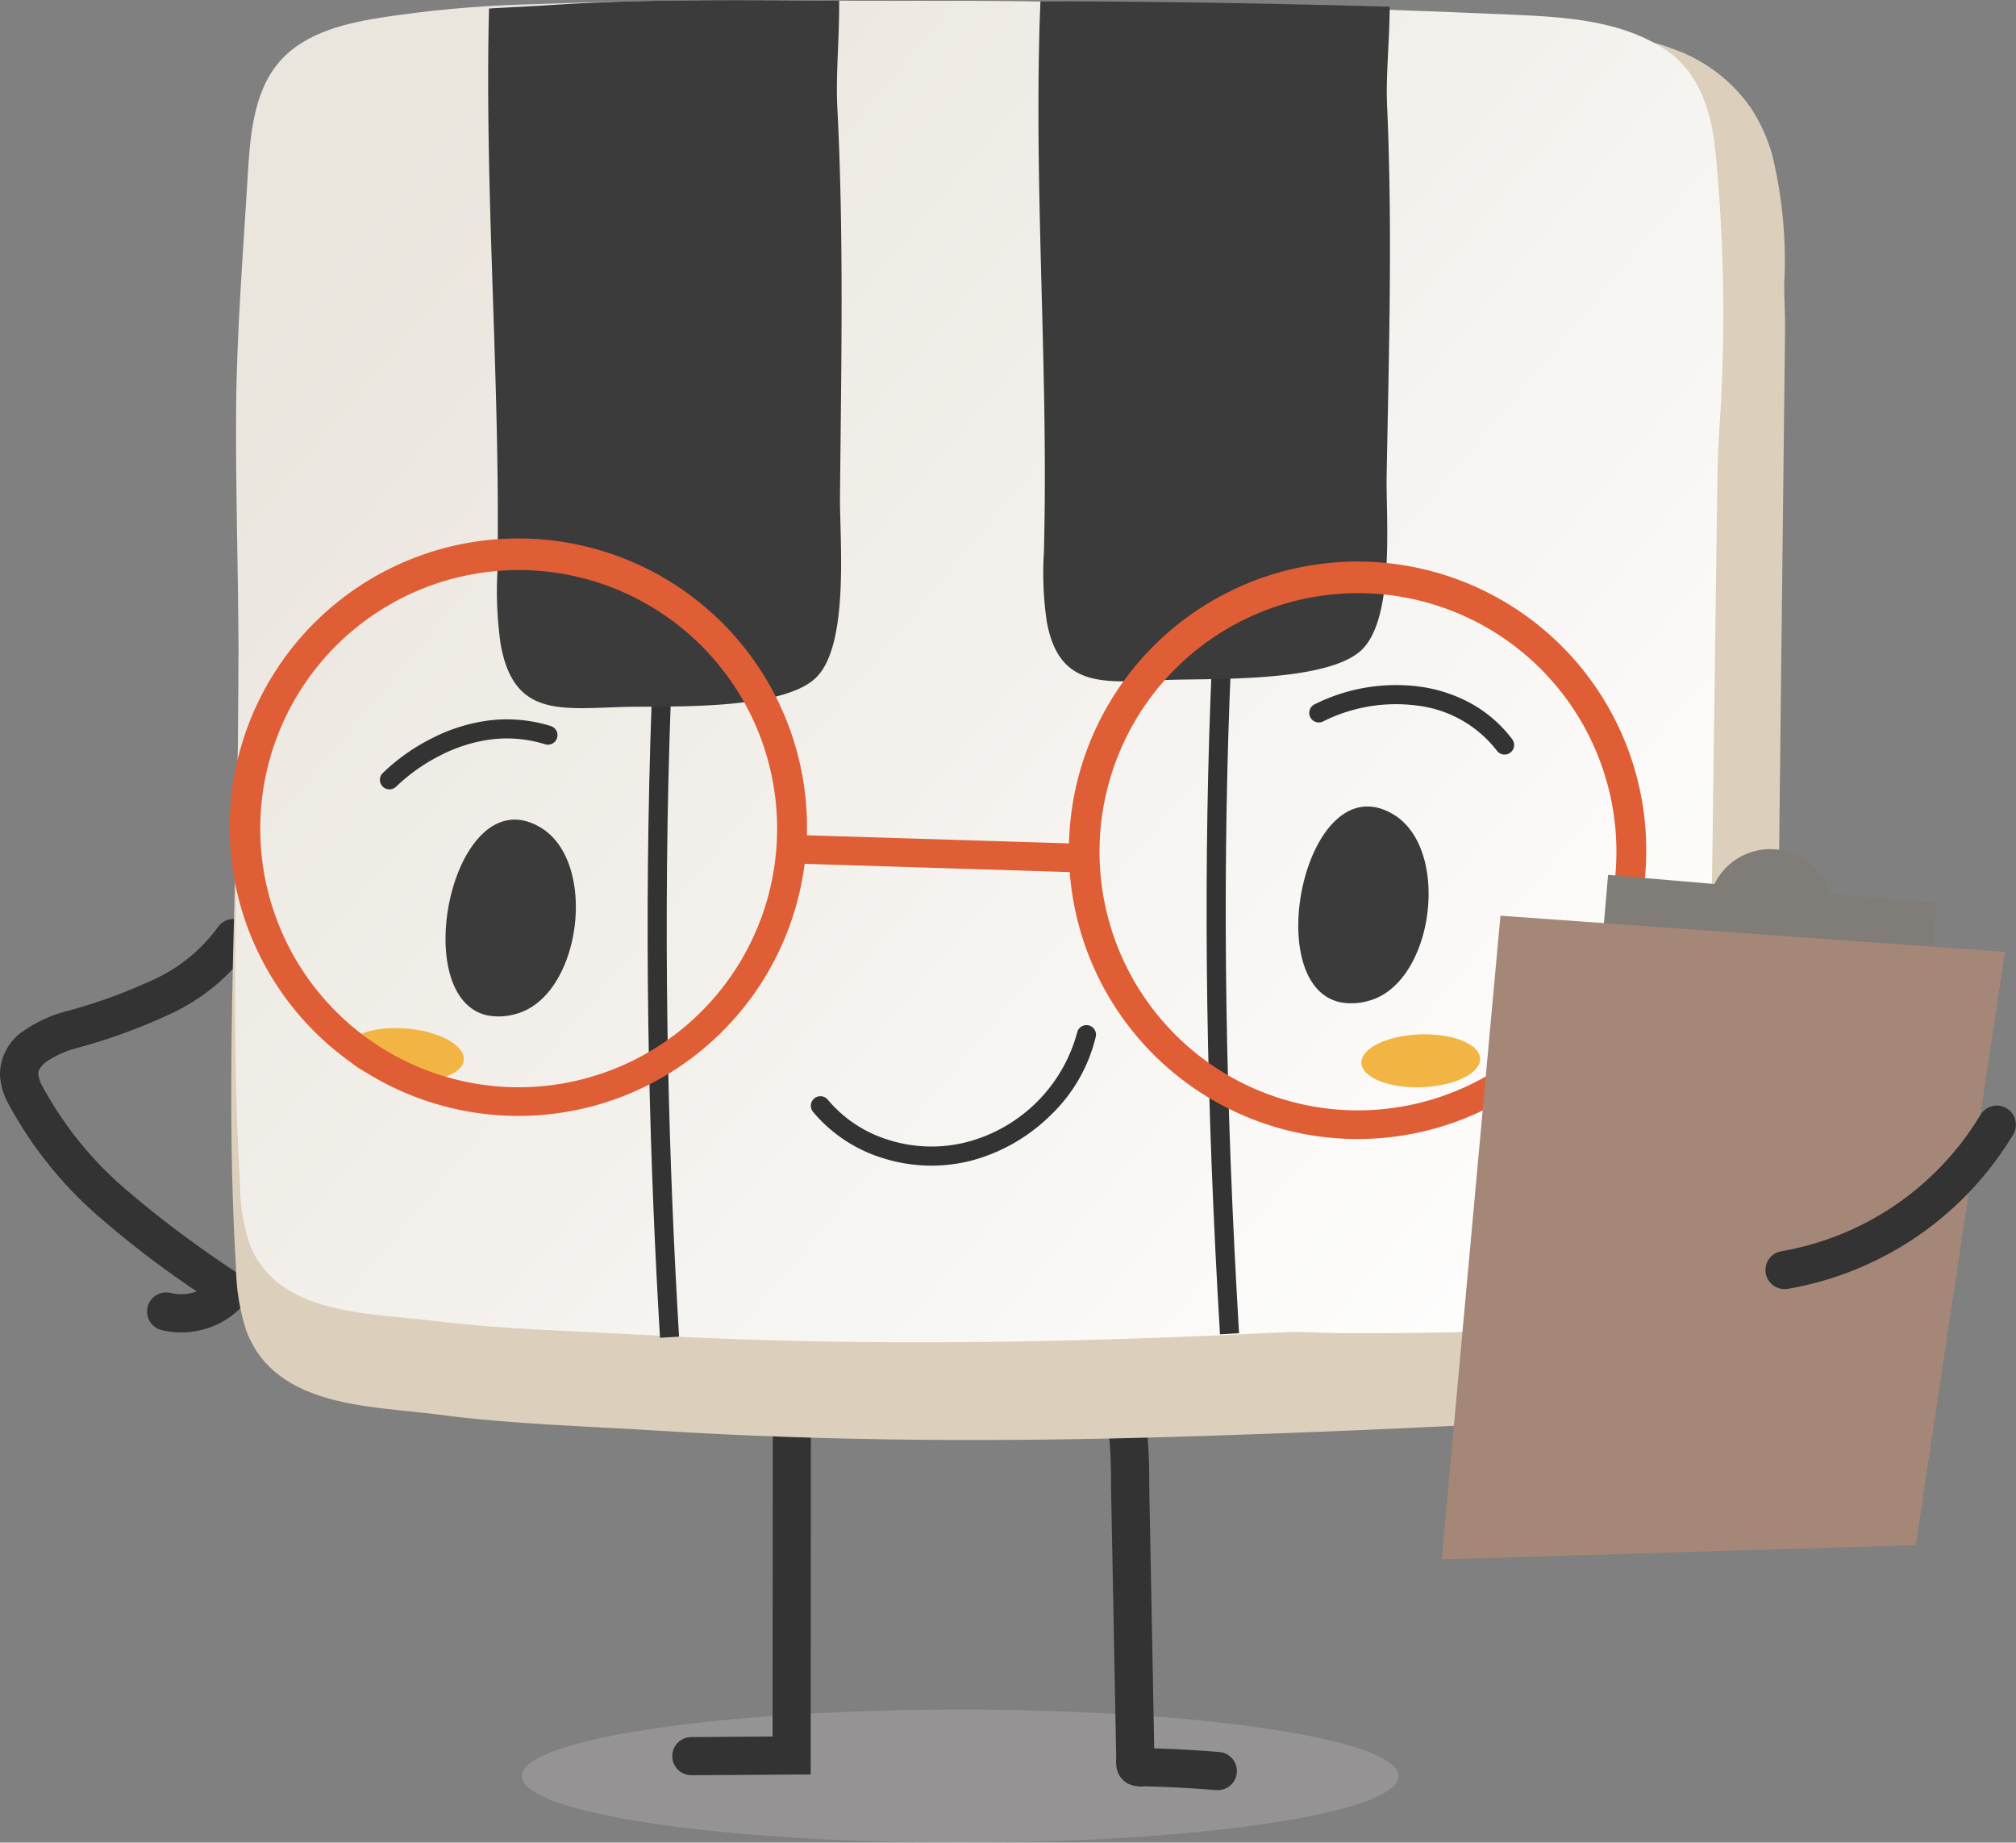 <svg height="116.029" viewBox="0 0 126.972 116.029" width="126.972" xmlns="http://www.w3.org/2000/svg" xmlns:xlink="http://www.w3.org/1999/xlink"><rect x="0" y="0" width="126.972" height="116.029" fill="#808080" stroke="none"/><linearGradient id="a" gradientUnits="objectBoundingBox" x1=".351" x2=".613" y1=".131" y2=".961"><stop offset="0" stop-color="#eae5dd"/><stop offset="1" stop-color="#fff"/></linearGradient><clipPath id="b"><path d="m0 0h126.972v116.029h-126.972z"/></clipPath><clipPath id="c"><path d="m0 0h55.215v8.378h-55.215z"/></clipPath><clipPath id="d"><path d="m40.987 1.564a35.659 35.659 0 0 0 -3.859.189l-4.261.6a7.806 7.806 0 0 0 -3.076.877c-2.29 1.418-2.486 4.608-2.482 7.3q.005 3.657-.128 7.312-.3 8.3-1.324 16.563-.254 2.062-.553 4.119a17.6 17.6 0 0 1 -.316 2 5.134 5.134 0 0 0 -.3 1.531c.034 12.782-.926 25.586-.161 38.361a13.486 13.486 0 0 0 .659 4.008c1.85 4.866 7.965 4.7 12.113 5.254 4.554.6 9.15.718 13.726 1.005 10.872.682 21.767.722 32.643.393q12-.364 24-1.023c5.454-.305 11.453-1.686 13.127-7.664 1.179-4.209.7-8.775.751-13.091q.039-3.353.076-6.7l.171-15.019.171-15.019q.042-3.755.085-7.51.021-1.877.043-3.755c.011-.931-.06-1.842-.055-2.78a28.154 28.154 0 0 0 -.761-8.188 10.756 10.756 0 0 0 -1.348-2.945 10.035 10.035 0 0 0 -4.683-3.628c-2.9-1.139-6.1-1.207-9.221-1.259l-12.565-.214-42.344-.71q-.808-.014-1.617-.026c-1.455-.023-2.911-.041-4.366-.041-1.382 0-2.764.016-4.144.06" transform="translate(-24.233 -1.504)"/></clipPath><clipPath id="e"><path d="m50.839.058q-4.171.087-8.333.234a74.009 74.009 0 0 0 -8.429.777c-2.341.352-5.023.941-6.649 2.813-1.735 2-1.871 5.006-2.022 7.513-.287 4.788-.675 9.583-.711 14.373-.037 4.947.127 9.892.15 14.838.04 11.361-.566 22.642.1 34.04a11.915 11.915 0 0 0 .608 3.706c1.754 4.494 7.59 4.325 11.557 4.816 4.348.546 8.74.631 13.107.884 10.4.59 20.806.578 31.2.23q4.62-.156 9.239-.39c1.2-.061 2.454.048 3.665.054q1.871.008 3.742-.007 3.741-.032 7.48-.161l.748-.026a24.577 24.577 0 0 0 6.447-.842 11.171 11.171 0 0 0 1.513-.59 2.692 2.692 0 0 0 .928-.8 7.091 7.091 0 0 0 1.415-2.687c.106-.352.193-.709.268-1.069a38.64 38.64 0 0 0 .562-6.577c.164-5 .1-10 .2-15 .011-.549.031-1.1.038-1.65q.1-7.507.2-15.014.05-3.754.1-7.507c.02-1.523.032-3.042.12-4.563a105.377 105.377 0 0 0 -.239-18.153c-.294-2.549-1.115-4.774-2.991-6.073-2.77-1.925-6.342-2.153-9.715-2.3-2.527-.108-5.042-.213-7.565-.3l-.187-.007-.306-.007c-6.887-.26-13.784-.446-20.679-.519h-.257c-.262 0-.524-.008-.791 0-2.61-.042-5.227-.048-7.844-.042-.664.006-1.33 0-1.984 0-.328 0-.66 0-.982 0-.622 0-1.244 0-1.867-.009q-2.907-.043-5.817-.043-3.01 0-6.019.058" transform="translate(-24.632)"/></clipPath><g clip-path="url(#b)"><g clip-path="url(#b)"><g clip-path="url(#c)" opacity=".28" transform="translate(32.861 107.651)"><path d="m109.878 183.263c0 2.313-12.36 4.189-27.607 4.189s-27.607-1.876-27.607-4.189 12.36-4.189 27.607-4.189 27.607 1.876 27.607 4.189" fill="#cbc7c7" transform="translate(-54.663 -179.074)"/></g><g fill="#333"><path d="m11.394 122.295a5.052 5.052 0 0 1 -1.218-.148 1.2 1.2 0 0 1 .579-2.334 2.853 2.853 0 0 0 1.635-.1 60.985 60.985 0 0 1 -5.938-4.513 25.215 25.215 0 0 1 -5.871-7.209 4.335 4.335 0 0 1 -.581-1.845 3.306 3.306 0 0 1 1.542-2.874 8.436 8.436 0 0 1 2.6-1.189 33.951 33.951 0 0 0 5.507-1.993 10.325 10.325 0 0 0 4.071-3.307 1.2 1.2 0 0 1 1.98 1.363 12.646 12.646 0 0 1 -4.982 4.1 36 36 0 0 1 -5.9 2.148 6.2 6.2 0 0 0 -1.854.825c-.571.416-.559.719-.555.833a2.328 2.328 0 0 0 .309.827 22.876 22.876 0 0 0 5.33 6.519 68.7 68.7 0 0 0 7.124 5.3l1.117.754-.875 1.024a5.219 5.219 0 0 1 -2.383 1.567 5.347 5.347 0 0 1 -1.637.252z" transform="translate(0 -38.394)"/><path d="m71.638 167.554a1.2 1.2 0 0 1 -.008-2.4l5.123-.034.014-24.083a1.2 1.2 0 0 1 1.2-1.2 1.2 1.2 0 0 1 1.2 1.2l-.015 26.47-1.193.008-6.317.042z" transform="translate(-28.093 -55.771)"/><path d="m122.771 170.1q-.05 0-.1 0c-1.251-.1-2.521-.175-3.775-.215l-.638-.018h-.065a1.954 1.954 0 0 1 -.977-.146 1.352 1.352 0 0 1 -.721-.822 1.97 1.97 0 0 1 -.076-.758c0-.018 0-.035 0-.052v-.012q-.007-.383-.015-.767-.018-.987-.037-1.973-.013-.657-.025-1.314-.124-6.575-.25-13.151a31.063 31.063 0 0 0 -.436-5.553 1.2 1.2 0 0 1 2.356-.48 32.867 32.867 0 0 1 .485 5.987q.125 6.575.25 13.152.012.657.025 1.313.019.988.037 1.975 0 .107 0 .215h.159c1.3.041 2.607.115 3.9.222a1.2 1.2 0 0 1 -.1 2.4z" transform="translate(-46.118 -57.382)"/></g></g><g clip-path="url(#d)" transform="translate(14.568 .904)"><path d="m136.377 28.106-78.552-104.6-106.465 79.081 78.552 104.6z" fill="#dcd0bc" transform="translate(4.832 29.605)"/></g><g clip-path="url(#e)" transform="translate(14.808)"><path d="m0 0h125.245v122.483h-125.245z" fill="url(#a)" transform="matrix(.836 -.549 .549 .836 -39.182 25.489)"/></g><g clip-path="url(#b)"><path d="m68.631 85.57c-1.251-20.9-1.614-52.13 3.762-82.232l1.184.211c-5.356 29.987-4.993 61.116-3.746 81.951z" fill="#333" transform="translate(-27.062 -1.331)"/><path d="m127.255 86.872c-.865-14.456-1.063-27.536-.6-39.99.251-6.811.709-13.515 1.361-19.926.687-6.756 1.615-13.422 2.756-19.814l1.184.211c-1.136 6.362-2.059 13-2.744 19.724-.65 6.385-1.106 13.063-1.356 19.849-.457 12.414-.26 25.457.6 39.873z" fill="#333" transform="translate(-50.418 -2.849)"/><path d="m130.918.476c-.008 2.126-.247 4.34-.165 6.2.349 7.817.115 15.578-.029 23.407-.043 2.59.537 8.937-1.6 10.923s-9.163 1.772-11.924 1.855c-4.063.121-7.095.744-7.885-3.7a20.968 20.968 0 0 1 -.177-4.3c.29-10.836-.554-21.612-.291-32.444.016-.756.043-1.519.075-2.278h.791.257c6.883.014 13.768.138 20.644.331z" fill="#3b3b3b" transform="translate(-43.392 -.054)"/><path d="m73.25.043c.023 2.28-.217 4.672-.117 6.672.421 8.2.246 16.329.171 24.531-.028 2.709.612 9.37-1.512 11.433s-9.162 1.781-11.926 1.839c-4.067.093-7.1.726-7.932-3.933a23.456 23.456 0 0 1 -.209-4.516c.2-11.353-.733-22.646-.558-33.994.01-.509.019-1.023.035-1.532.874-.054 1.74-.095 2.614-.143.395-.019.794-.045 1.2-.071 6.047-.397 12.117-.318 18.234-.286" fill="#3b3b3b" transform="translate(-20.399 -.006)"/><path d="m36.193 109.052c-.079.914 1.526 1.8 3.584 1.977s3.791-.421 3.87-1.335-1.526-1.8-3.585-1.977-3.79.421-3.869 1.335" fill="#f2b543" transform="translate(-14.434 -42.95)"/><path d="m142.63 110.149c.033.917 1.734 1.6 3.8 1.526s3.712-.878 3.678-1.8-1.733-1.6-3.8-1.526-3.711.879-3.678 1.8" fill="#f2b543" transform="translate(-56.887 -43.214)"/><path d="m138.649 96.8c-5.1-1.11-2.137-15.087 3.344-11.835 3.683 2.185 2.566 10.677-1.566 11.752a3.811 3.811 0 0 1 -1.778.083" fill="#3b3b3b" transform="translate(-54.249 -33.691)"/><path d="m49.308 98.178c-5.1-1.11-2.137-15.087 3.344-11.835 3.683 2.185 2.566 10.677-1.566 11.752a3.811 3.811 0 0 1 -1.778.083" fill="#3b3b3b" transform="translate(-18.616 -34.242)"/><path d="m149.472 76.137a.6.6 0 0 1 -.481-.24 7.454 7.454 0 0 0 -5.039-2.847 10.241 10.241 0 0 0 -5.914 1 .6.6 0 1 1 -.537-1.076 11.455 11.455 0 0 1 6.616-1.118 9.282 9.282 0 0 1 3.205 1.041 8.215 8.215 0 0 1 2.629 2.274.6.6 0 0 1 -.48.963z" fill="#333" transform="translate(-54.709 -28.621)"/><path d="m40.407 79.759a.6.6 0 0 1 -.432-1.019 12.547 12.547 0 0 1 3.056-2.173 11.02 11.02 0 0 1 3.352-1.107 9.271 9.271 0 0 1 4.181.311.6.6 0 1 1 -.357 1.148 8.079 8.079 0 0 0 -3.643-.271 9.821 9.821 0 0 0 -2.986.989 11.442 11.442 0 0 0 -2.74 1.939.6.6 0 0 1 -.431.183z" fill="#333" transform="translate(-15.876 -30.053)"/><path d="m42.324 92.886a18.181 18.181 0 1 1 3.4-.322 18.122 18.122 0 0 1 -3.401.322zm.037-34.373a16.427 16.427 0 0 0 -3.062.29 16.284 16.284 0 0 0 3.023 32.28 16.418 16.418 0 0 0 3.061-.29 16.284 16.284 0 0 0 -3.023-32.28z" fill="#df5e35" transform="translate(-9.673 -22.618)"/><path d="m130.253 95.307a18.181 18.181 0 1 1 3.4-.322 18.122 18.122 0 0 1 -3.401.322zm.038-34.373a16.427 16.427 0 0 0 -3.062.29 16.284 16.284 0 0 0 3.023 32.28 16.42 16.42 0 0 0 3.061-.29 16.284 16.284 0 0 0 -3.023-32.28z" fill="#df5e35" transform="translate(-44.743 -23.584)"/><path d="m92.549 116.227a10.149 10.149 0 0 1 -3.072-.476 9.286 9.286 0 0 1 -4.387-2.911.6.6 0 1 1 .928-.765 8.087 8.087 0 0 0 3.823 2.53 8.967 8.967 0 0 0 4.863.157 9.756 9.756 0 0 0 7.019-6.909.6.6 0 1 1 1.175.254 10.065 10.065 0 0 1 -2.853 4.953 11.223 11.223 0 0 1 -5.053 2.869 10.2 10.2 0 0 1 -2.443.298z" fill="#333" transform="translate(-33.883 -42.828)"/><path d="m182.171 91.767a3.919 3.919 0 0 0 -7.282-.626l-6.7-.577-.429 4.99 20.687 1.779.429-4.99z" fill="#807c78" transform="translate(-66.909 -35.475)"/><path d="m180.9 135.553-29.858.9 3.7-40.533 31.773 2.28z" fill="#a48777" transform="translate(-60.241 -38.258)"/><path d="m18.5.879-18.547-.579.056-1.8 18.545.575z" fill="#df5e35" transform="translate(49.824 54.067)"/><path d="m186.221 127.361a1.2 1.2 0 0 1 -.2-2.388 18.249 18.249 0 0 0 12.5-8.575 1.2 1.2 0 0 1 2.07 1.224 20.653 20.653 0 0 1 -14.178 9.722 1.212 1.212 0 0 1 -.192.017z" fill="#333" transform="translate(-73.794 -46.189)"/></g></g></svg>